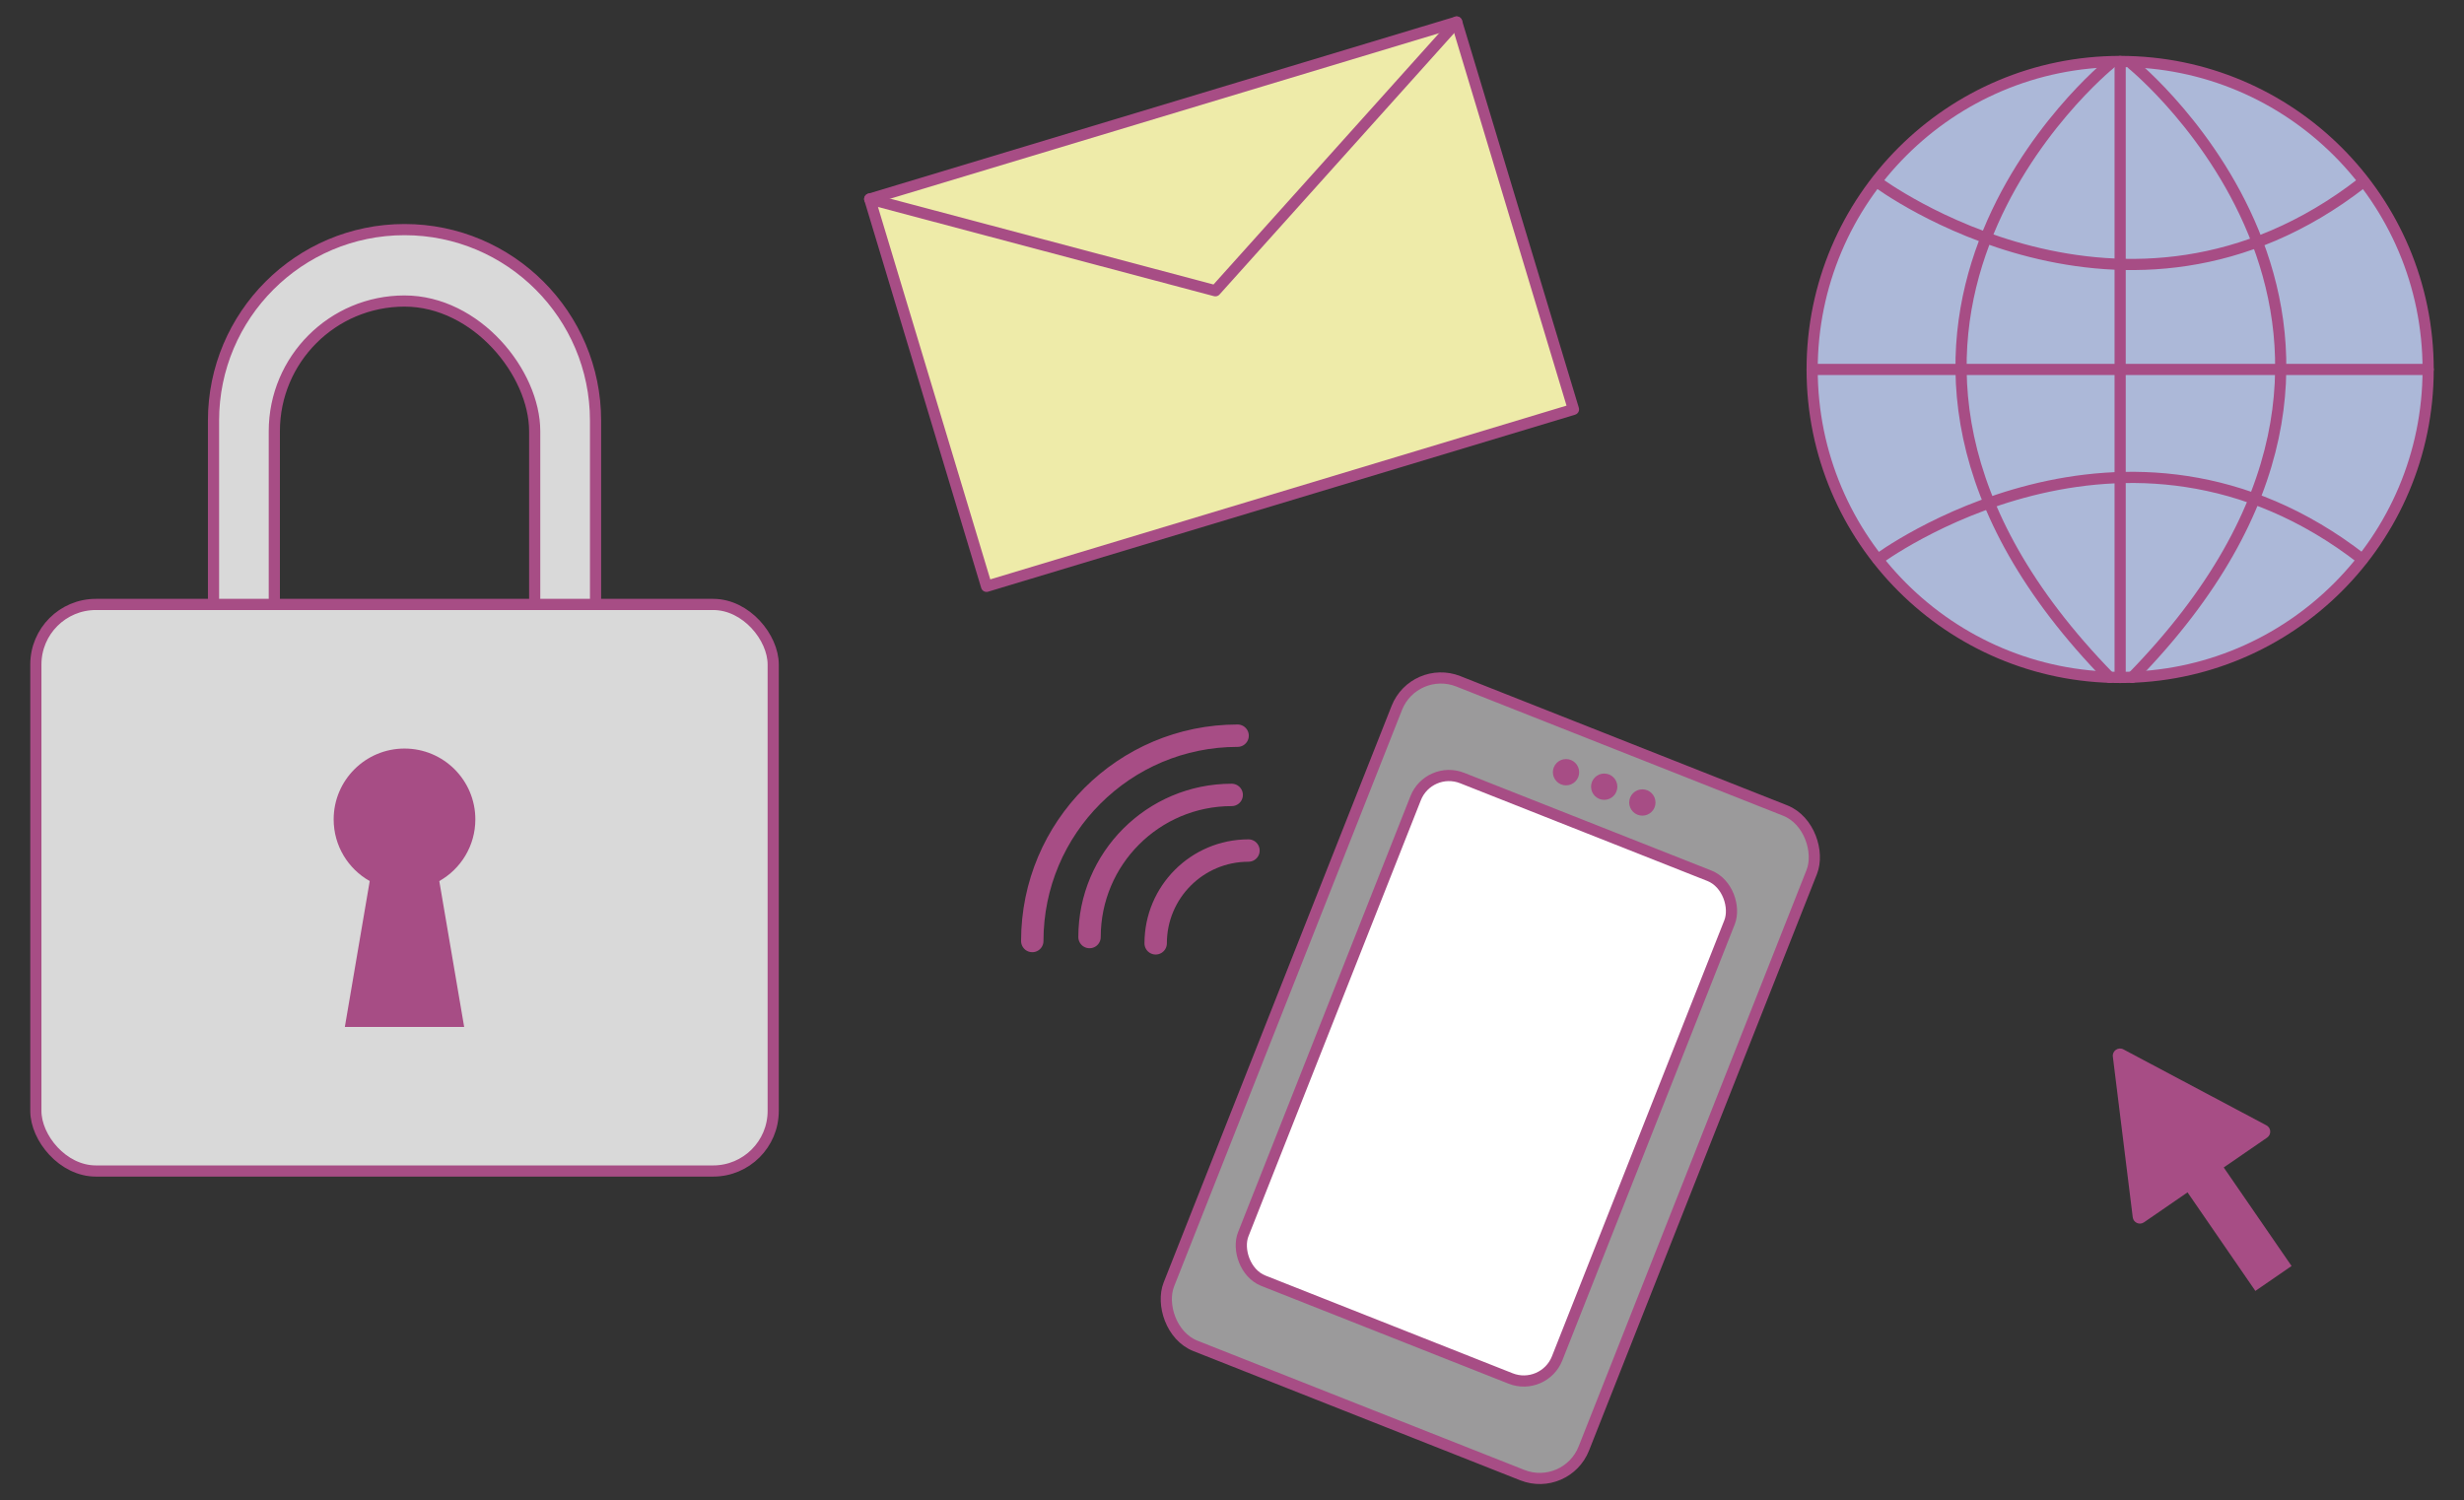 <?xml version="1.0" encoding="UTF-8"?>
<svg id="_レイヤー_1" data-name="レイヤー 1" xmlns="http://www.w3.org/2000/svg" viewBox="0 0 624 380">
  <rect x="0" y="0" width="624" height="380" fill="#333333" stroke="none"/>
  <defs>
    <style>
      .cls-1 {
        fill: #9b9a9b;
      }

      .cls-1, .cls-2, .cls-3, .cls-4, .cls-5, .cls-6, .cls-7, .cls-8 {
        stroke: #a74d85;
      }

      .cls-1, .cls-2, .cls-5, .cls-6, .cls-7 {
        stroke-linecap: round;
      }

      .cls-1, .cls-3, .cls-4, .cls-5, .cls-6, .cls-7, .cls-8 {
        stroke-width: 2.83px;
      }

      .cls-1, .cls-5, .cls-6, .cls-7 {
        stroke-linejoin: round;
      }

      .cls-2 {
        stroke-width: 5.67px;
      }

      .cls-2, .cls-3, .cls-4, .cls-8 {
        stroke-miterlimit: 10;
      }

      .cls-2, .cls-7, .cls-8 {
        fill: none;
      }

      .cls-3 {
        fill: #acb8d8;
      }

      .cls-4, .cls-9 {
        fill: #d9d9d9;
      }

      .cls-5 {
        fill: #eeeba9;
      }

      .cls-6 {
        fill: #fff;
      }

      .cls-9, .cls-10 {
        stroke-width: 0px;
      }

      .cls-10 {
        fill: #a74d85;
      }
    </style>
  </defs>
  <path class="cls-9" d="M53.59,152.57l15.67-.67v-45.33s2.33-17,13-23.67c10.67-6.67,21.67-7,32.67-3s16.33,14,18.33,18.67,2.67,55.33,2.67,55.33h14.67l-.33-56.33s-4-16-7.33-19c-3.33-3-12-13.33-22-17-10-3.67-22.67-3.33-30.33-1.33-7.67,2-22.33,11.67-22.33,11.67,0,0-10.33,14.67-10.67,17.67-.33,3-4,13.67-4,28.67v34.33Z"/>
  <g>
    <rect class="cls-5" x="231.74" y="25.8" width="155.25" height="102.45" transform="translate(-9.06 92.61) rotate(-16.78)"/>
    <polyline class="cls-7" points="368.89 5.57 307.79 73.64 220.25 50.4"/>
  </g>
  <g>
    <path class="cls-8" d="M102.44,58.15h0c26.7,0,48.38,21.68,48.38,48.38v83.5c0,20-16.24,36.24-36.24,36.24h-24.27c-20,0-36.24-16.24-36.24-36.24v-83.5c0-26.7,21.68-48.38,48.38-48.38Z"/>
    <rect class="cls-8" x="69.47" y="76.24" width="65.94" height="131.94" rx="32.97" ry="32.97"/>
  </g>
  <rect class="cls-4" x="9.08" y="153.08" width="186.73" height="143.49" rx="15.21" ry="15.21"/>
  <path class="cls-10" d="M120.38,207.52c0-9.91-8.03-17.94-17.94-17.94s-17.94,8.03-17.94,17.94c0,6.7,3.68,12.55,9.13,15.62l-6.3,36.94h30.22l-6.3-36.94c5.45-3.08,9.13-8.92,9.13-15.62Z"/>
  <g>
    <rect class="cls-1" x="320.92" y="182.57" width="113" height="181" rx="12" ry="12" transform="translate(126.82 -119.63) rotate(21.57)"/>
    <rect class="cls-6" x="333.69" y="204.62" width="85.48" height="136.91" rx="9.08" ry="9.08" transform="translate(126.75 -119.26) rotate(21.57)"/>
    <circle class="cls-10" cx="396.59" cy="195.57" r="3.33"/>
    <circle class="cls-10" cx="406.26" cy="199.24" r="3.33"/>
    <circle class="cls-10" cx="415.92" cy="203.24" r="3.33"/>
  </g>
  <g>
    <path class="cls-10" d="M535.07,267.58l5.04,40.71c.17,1.36,1.72,2.05,2.84,1.28l31.19-21.46c1.13-.78,1.03-2.47-.18-3.11l-36.22-19.24c-1.3-.69-2.85.37-2.67,1.84Z"/>
    <rect class="cls-10" x="559.48" y="289.4" width="11.13" height="37.76" transform="translate(-75.19 374.66) rotate(-34.54)"/>
  </g>
  <g>
    <path class="cls-2" d="M261.42,238.32c0-28.72,23.28-52,52-52"/>
    <path class="cls-2" d="M275.92,237.32c0-19.88,16.12-36,36-36"/>
    <path class="cls-2" d="M292.67,238.91c0-12.98,10.52-23.5,23.5-23.5"/>
  </g>
  <g>
    <circle class="cls-3" cx="536.92" cy="93.57" r="78"/>
    <line class="cls-7" x1="536.92" y1="15.57" x2="536.92" y2="171.57"/>
    <line class="cls-7" x1="458.92" y1="93.57" x2="614.92" y2="93.57"/>
    <path class="cls-7" d="M534.26,16.24s-84.67,68.67,0,155.33"/>
    <path class="cls-7" d="M539.96,16.24s84.67,68.67,0,155.33"/>
    <path class="cls-7" d="M475.59,46.24s62.67,46.67,122.67,0"/>
    <path class="cls-7" d="M475.59,141.65s62.67-46.67,122.67,0"/>
  </g>
</svg>